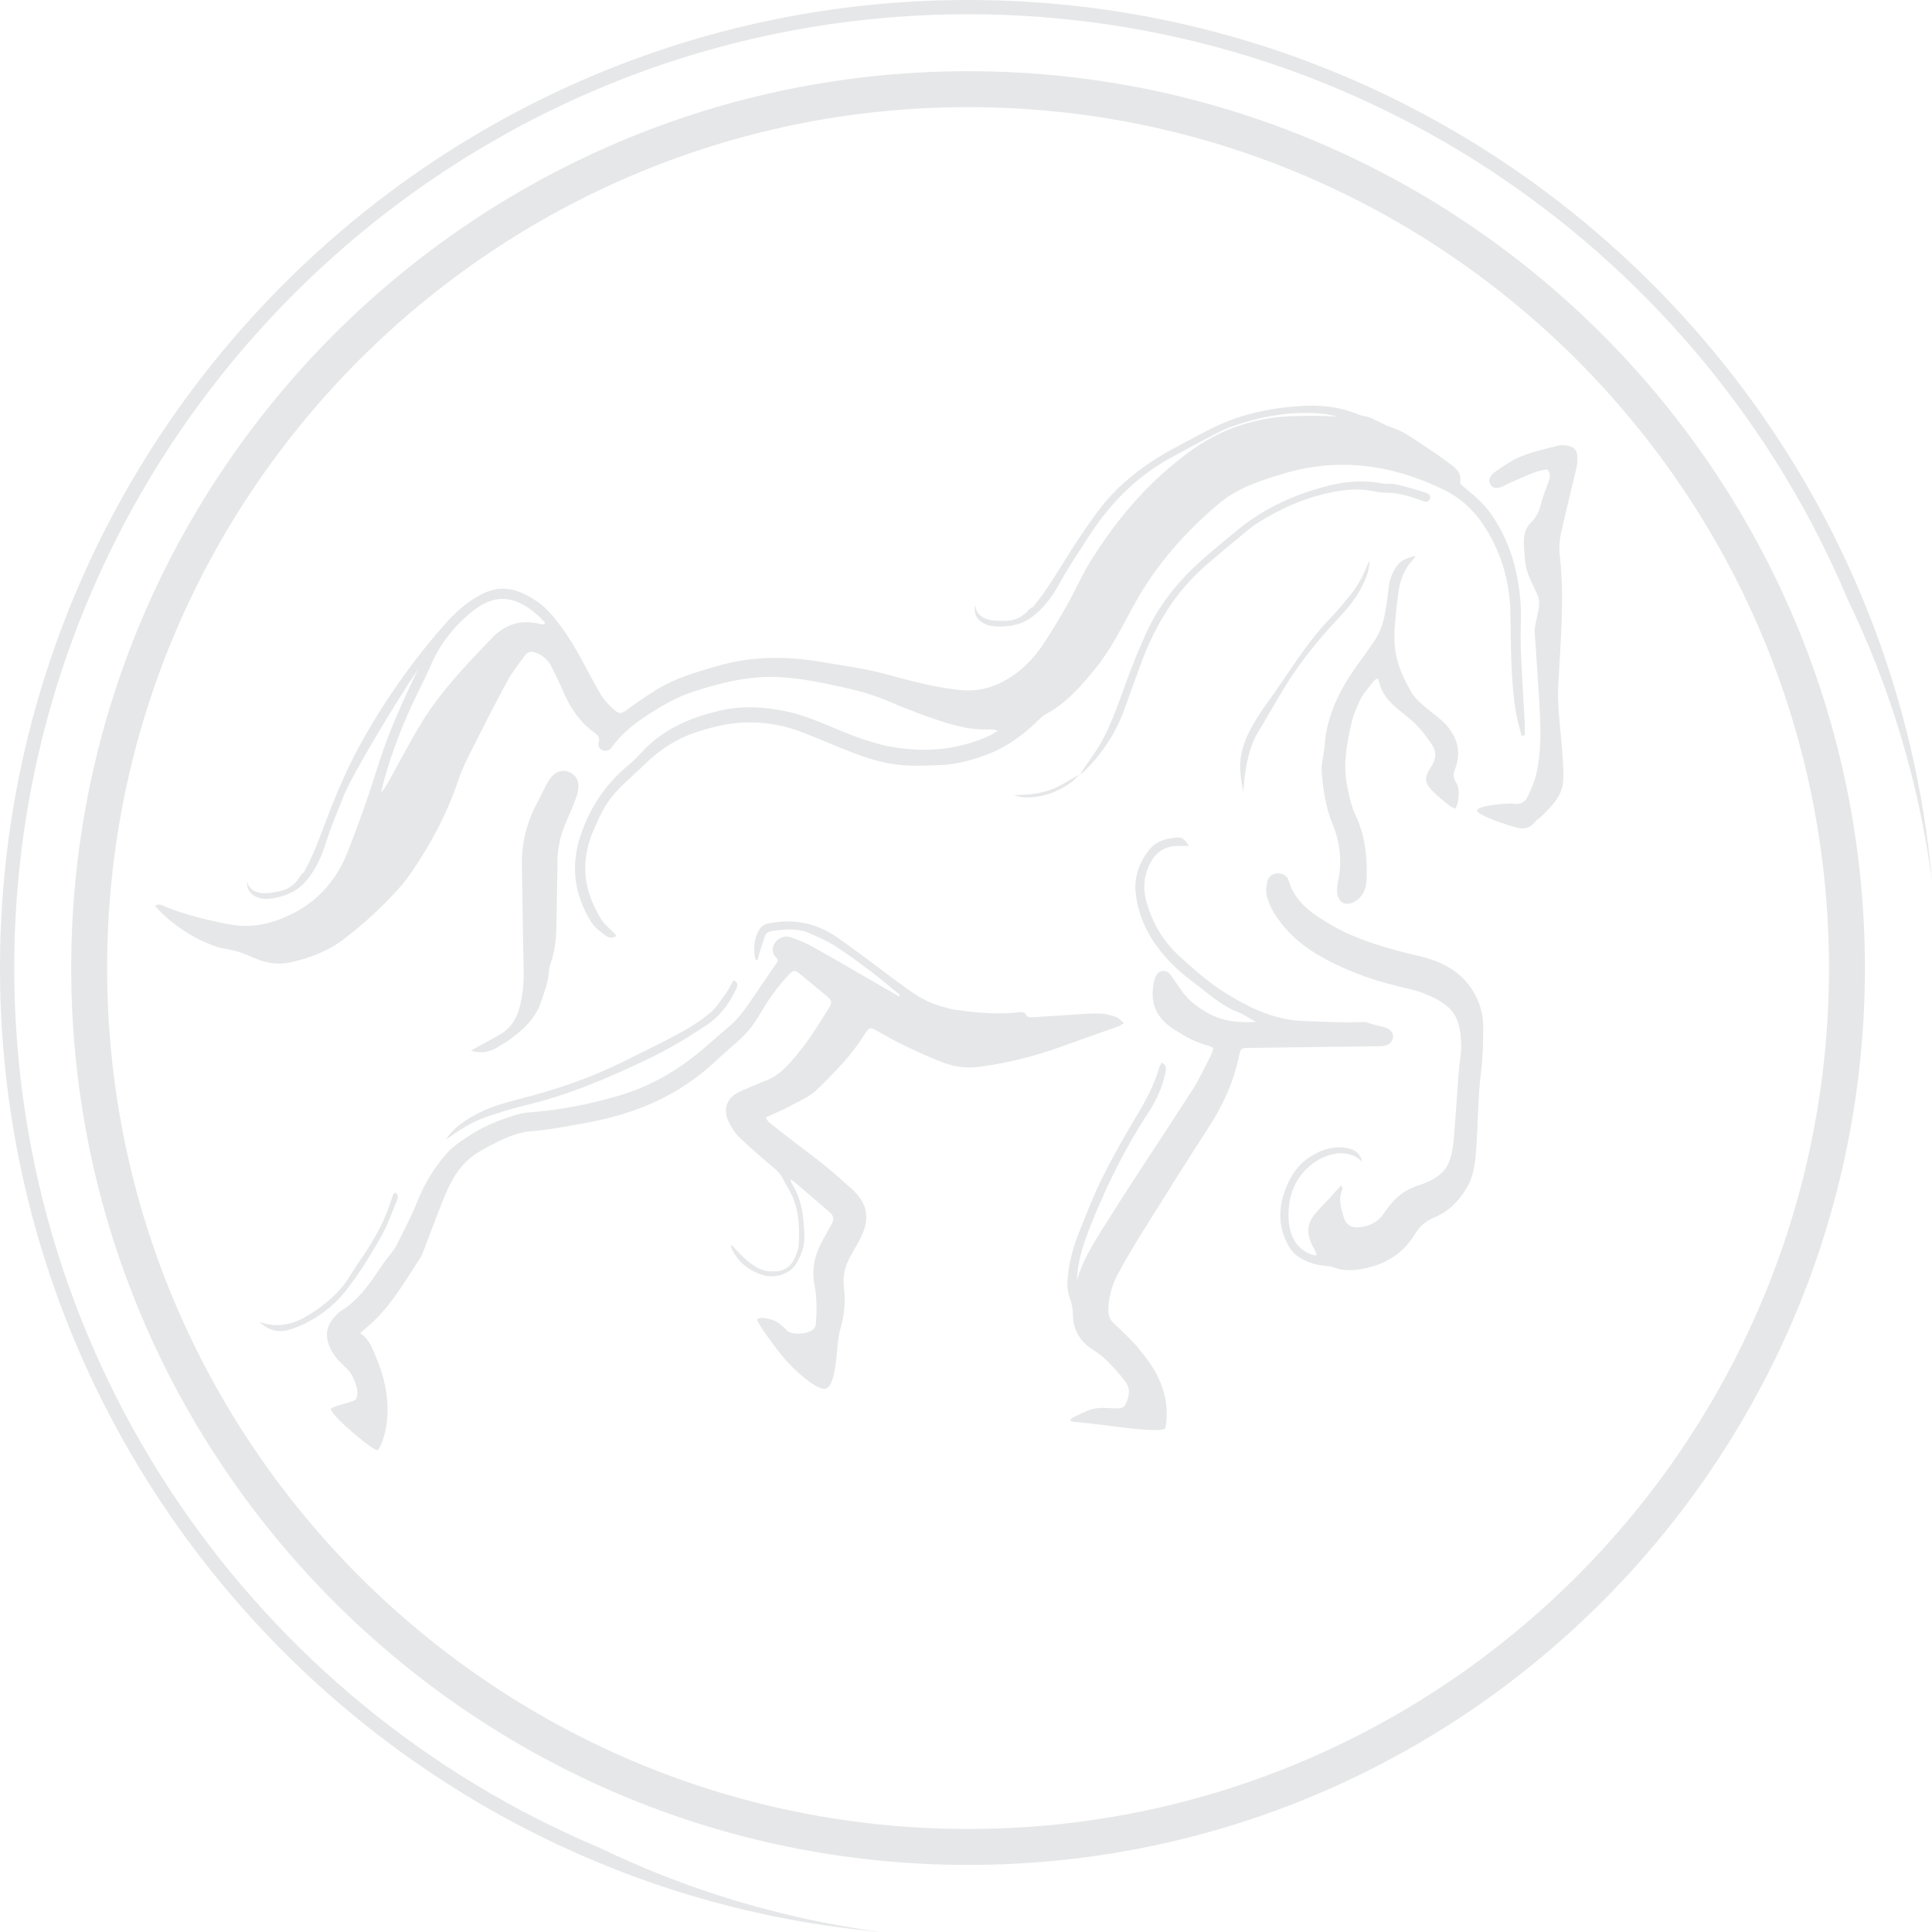 <svg xmlns="http://www.w3.org/2000/svg" xmlns:xlink="http://www.w3.org/1999/xlink" id="Layer_1" x="0px" y="0px" width="491.809px" height="491.811px" viewBox="0 0 491.809 491.811" style="enable-background:new 0 0 491.809 491.811;" xml:space="preserve"><style type="text/css">	.st0{fill:#E6E7E8;}</style><g>	<path class="st0" d="M152.685,470.393C65.212,433.642,3.623,347.1,3.623,246.429  c0-133.884,108.921-242.806,242.806-242.806c100.67,0,187.21,61.589,223.962,149.06  c10.715,22.158,18.03,46.236,21.419,71.542C480.54,98.715,374.824,0,246.429,0  C110.546,0,0,110.548,0,246.429c0,128.395,98.714,234.113,224.225,245.382  C198.92,488.423,174.842,481.108,152.685,470.393z"></path>	<path class="st0" d="M246.429,474.734c-125.885,0-228.303-102.418-228.303-228.305  S120.544,18.126,246.429,18.126S474.732,120.542,474.732,246.429S372.314,474.734,246.429,474.734z   M246.429,27.273c-120.844,0-219.156,98.312-219.156,219.156s98.312,219.158,219.156,219.158  s219.156-98.314,219.156-219.158S367.273,27.273,246.429,27.273z"></path>	<g>		<g>			<path class="st0" d="M73.708,245.015c5.078-1.052,9.811-2.892,13.964-6.065    c5.054-3.86,9.693-8.176,13.953-12.89c1.174-1.299,2.213-2.732,3.209-4.176    c4.973-7.207,8.997-14.891,11.809-23.211c0.827-2.447,1.942-4.814,3.107-7.126    c3.092-6.139,6.202-12.272,9.475-18.314c1.226-2.263,2.909-4.281,4.413-6.39    c0.663-0.931,1.561-1.087,2.641-0.723c1.842,0.622,3.192,1.81,4.057,3.504    c1.042,2.039,2.054,4.099,2.952,6.204c1.802,4.223,4.213,7.959,8.026,10.655    c0.853,0.603,1.49,1.247,1.084,2.479c-0.297,0.901,0.138,1.68,1.048,2.02    c0.886,0.33,1.672,0.036,2.229-0.715c2.209-2.978,4.925-5.408,7.994-7.461    c4.075-2.726,8.286-5.293,12.95-6.783c7.13-2.278,14.357-4.114,22.013-3.643    c3.992,0.246,7.89,0.86,11.771,1.669c5.305,1.106,10.603,2.242,15.626,4.402    c3.506,1.508,7.068,2.904,10.669,4.166c4.978,1.745,10.005,3.372,15.409,3.03    c0.469-0.03,0.952,0.155,1.927,0.329c-0.996,0.614-1.531,1.028-2.13,1.3    c-7.66,3.467-15.623,4.297-23.918,3.006c-5.423-0.844-10.433-2.77-15.444-4.867    c-3.863-1.616-7.781-3.293-11.841-4.204c-5.741-1.287-11.611-1.663-17.494-0.303    c-6.497,1.502-12.528,3.914-17.587,8.352c-1.89,1.658-3.445,3.709-5.388,5.291    c-5.91,4.813-9.962,10.805-12.403,18.02c-2.658,7.856-1.645,15.207,2.667,22.132    c0.851,1.367,2.297,2.417,3.618,3.416c0.706,0.534,1.727,0.964,2.807,0.084    c-0.322-0.364-0.547-0.636-0.79-0.89c-1.001-1.043-2.227-1.944-2.975-3.144    c-3.288-5.272-5.015-10.954-3.791-17.226c0.32-1.638,0.759-3.289,1.414-4.819    c1.376-3.213,2.685-6.457,4.926-9.247c2.508-3.123,5.628-5.583,8.455-8.361    c3.957-3.889,8.561-6.728,13.774-8.366c3.683-1.157,7.573-2.078,11.406-2.23    c5.18-0.205,10.355,0.676,15.248,2.62c4.398,1.747,8.738,3.642,13.162,5.316    c4.363,1.651,8.871,2.842,13.561,3.03c2.591,0.104,5.194-0.039,7.79-0.109    c3.78-0.101,7.4-1.043,10.948-2.253c5.298-1.807,9.814-4.876,13.818-8.749    c0.765-0.74,1.544-1.537,2.463-2.036c5.168-2.805,8.907-7.109,12.535-11.582    c4.08-5.031,6.86-10.833,9.956-16.443c5.503-9.973,12.892-18.323,21.576-25.602    c4.69-3.931,10.322-5.729,16.062-7.469c14.303-4.336,27.929-2.382,41.114,4.039    c3.973,1.935,7.249,4.843,9.747,8.498c4.695,6.871,7.016,14.582,7.172,22.836    c0.162,8.556,0.021,17.118,1.457,25.592c0.325,1.916,0.896,3.79,1.354,5.683    c0.281-0.049,0.562-0.099,0.843-0.148c0-1.022,0.046-2.047-0.008-3.066    c-0.31-5.867-0.694-11.731-0.95-17.6c-0.126-2.898-0.1-5.807-0.021-8.708    c0.112-4.074-0.374-8.072-1.205-12.048c-1.092-5.224-3.139-10.034-6.108-14.464    c-1.855-2.769-4.326-4.917-6.871-7.006c-0.513-0.421-1.368-1.057-1.297-1.46    c0.496-2.829-1.623-3.999-3.327-5.264c-3.063-2.274-6.276-4.35-9.464-6.451    c-1.855-1.222-3.851-2.073-5.929-2.735c-1.241-0.65-2.493-1.278-3.762-1.867    c-1.021-0.474-2.254-0.48-3.299-0.918c-4.897-2.05-9.952-2.548-15.229-2.183    c-8.018,0.554-15.675,2.287-22.838,5.987c-3.119,1.611-6.235,3.232-9.313,4.92    c-7.44,4.081-14.089,9.135-19.165,16.034c-2.033,2.763-3.985,5.591-5.86,8.464    c-3.467,5.313-6.508,10.921-10.594,15.803c-0.545-0.034-1.503,1.233-1.919,1.57    c-0.735,0.596-1.534,1.123-2.427,1.449c-1.375,0.502-2.877,0.502-4.34,0.435    c-1.339-0.061-2.719-0.185-3.9-0.818c-1.181-0.633-2.119-1.9-1.972-3.232    c-0.49,1.148-0.171,2.541,0.616,3.51c0.787,0.969,1.976,1.55,3.197,1.808    c1.221,0.259,2.485,0.222,3.73,0.139c0.884-0.059,1.778-0.142,2.613-0.438    c0.087-0.031,5.9-0.52,11.522-11.013c1.945-3.63,4.324-7.012,6.519-10.497    c5.416-8.598,12.212-15.808,21.168-20.797c3.6-2.006,7.242-3.935,10.893-5.847    c1.552-0.813,3.129-1.623,4.775-2.206c5.485-1.941,11.098-3.267,16.957-3.488    c3.492-0.132,6.923-0.016,10.251,0.925c-3.609-0.262-7.231-0.259-10.849-0.175    c-9.461,0.219-18.256,2.95-26.016,8.424c-10.768,7.595-19.2,17.421-26.135,28.538    c-2.177,3.49-3.785,7.331-5.816,10.919c-2.028,3.582-4.13,7.138-6.441,10.542    c-2.331,3.433-5.245,6.382-8.847,8.532c-3.772,2.251-7.792,3.263-12.265,2.787    c-4.585-0.488-9.036-1.484-13.475-2.635c-3.326-0.863-6.632-1.83-9.994-2.522    c-3.812-0.784-7.681-1.286-11.517-1.957c-8.916-1.558-17.755-1.535-26.532,0.975    c-5.592,1.599-11.167,3.214-16.118,6.387c-2.502,1.604-4.96,3.286-7.35,5.051    c-0.986,0.728-1.684,0.75-2.611-0.02c-1.482-1.231-2.764-2.578-3.76-4.261    c-3.419-5.775-6.095-11.975-10.197-17.367c-1.776-2.334-3.572-4.601-6-6.235    c-6.639-4.467-11.159-4.078-16.898-0.082c-2.438,1.698-4.58,3.665-6.454,5.86l0.013-0.024    c-14.573,16.354-22.83,32.744-24.515,36.32c-1.463,3.103-2.833,6.254-4.119,9.435    c-2.378,5.882-4.281,11.97-7.35,17.548c-0.542,0.071-1.237,1.5-1.581,1.91    c-0.607,0.726-1.289,1.398-2.103,1.89c-1.253,0.757-2.727,1.047-4.175,1.263    c-1.325,0.198-2.704,0.342-3.985-0.051c-1.281-0.394-2.445-1.456-2.558-2.792    c-0.26,1.221,0.322,2.526,1.281,3.325c0.959,0.799,2.237,1.14,3.486,1.158    c1.248,0.018,2.481-0.261,3.687-0.582c0.856-0.228,1.717-0.482,2.48-0.933    c0.079-0.047,5.69-1.647,9.184-13.027c1.209-3.937,2.892-7.714,4.374-11.556    c1.86-4.821,12.988-23.54,18.926-32.255c-1.268,2.652-2.511,5.316-3.723,7.992    c-2.487,5.491-4.728,11.063-6.527,16.844c-2.265,7.281-4.822,14.487-7.618,21.581    c-2.834,7.191-7.646,12.685-14.828,16.087c-5.029,2.382-10.081,3.358-15.551,2.281    c-5.406-1.065-10.747-2.334-15.878-4.392c-0.769-0.308-1.553-0.998-2.808-0.298    c0.882,0.92,1.597,1.78,2.427,2.51c3.17,2.794,6.622,5.183,10.517,6.856    c1.465,0.629,2.989,1.264,4.546,1.507c2.521,0.393,4.882,1.113,7.197,2.173    C67.154,245.013,70.338,245.713,73.708,245.015z M97.414,199.967    c2.389-9.196,5.992-17.918,10.289-26.372c0.794-1.562,1.484-3.179,2.2-4.78    c2.288-5.114,5.699-9.361,9.995-12.913c5.543-4.583,10.671-4.791,16.793,0.556    c0.73,0.637,1.383,1.362,2.072,2.046c-0.072,0.154-0.144,0.308-0.217,0.462    c-0.369-0.042-0.749-0.041-1.105-0.132c-4.732-1.207-8.83,0.052-12.132,3.5    c-6.596,6.885-13.242,13.763-18.215,21.979c-2.763,4.565-5.222,9.314-7.812,13.983    c-0.66,1.19-1.296,2.394-2.248,3.505C97.16,201.19,97.257,200.571,97.414,199.967z"></path>			<path class="st0" d="M286.099,260.429c-0.813-0.643-1.361-1.334-2.065-1.576    c-1.282-0.441-2.649-0.807-3.994-0.857c-2.053-0.076-4.118,0.118-6.175,0.243    c-3.581,0.217-7.158,0.487-10.739,0.692c-0.797,0.046-1.668,0.192-2.099-0.908    c-0.107-0.274-0.939-0.431-1.403-0.372c-5.511,0.697-10.977,0.156-16.428-0.599    c-1.423-0.197-2.814-0.666-4.201-1.073c-3.888-1.142-7.088-3.504-10.284-5.867    c-5.216-3.857-10.341-7.846-15.671-11.538c-5.252-3.638-11.129-4.801-17.456-3.496    c-1.167,0.241-1.902,0.805-2.454,1.812c-1.277,2.33-1.334,4.787-0.858,7.31    c0.012,0.062,0.259,0.078,0.602,0.173c0.139-0.559,0.25-1.123,0.419-1.669    c0.446-1.447,0.889-2.896,1.389-4.325c0.309-0.883,1.049-1.262,1.94-1.386    c3.113-0.432,6.252-0.794,9.243,0.482c2.304,0.983,4.631,2.004,6.734,3.344    c3.149,2.007,6.153,4.251,9.136,6.504c2.515,1.9,4.911,3.955,7.36,5.942    c-0.088,0.125-0.176,0.25-0.264,0.374c-2.227-1.288-4.452-2.578-6.68-3.863    c-5.095-2.937-10.163-5.924-15.305-8.777c-1.791-0.994-3.723-1.783-5.67-2.43    c-1.517-0.504-3.28,0.301-3.996,1.551c-0.778,1.355-0.636,2.626,0.515,3.747    c0.155,0.151,0.227,0.386,0.38,0.659c-0.323,0.49-0.648,0.999-0.988,1.498    c-1.673,2.454-3.349,4.905-5.025,7.357c-1.896,2.773-3.71,5.603-6.325,7.802    c-2.748,2.31-5.389,4.749-8.173,7.013c-5.925,4.818-12.491,8.474-19.844,10.656    c-7.562,2.244-15.255,3.762-23.132,4.332c-1.133,0.082-2.284,0.299-3.367,0.643    c-3.864,1.224-7.662,2.663-11.084,4.855c-2.238,1.433-4.592,2.896-6.334,4.846    c-3.204,3.586-5.703,7.682-7.517,12.219c-1.553,3.886-3.53,7.607-5.398,11.362    c-0.469,0.943-1.234,1.739-1.866,2.6c-0.678,0.922-1.405,1.812-2.033,2.766    c-2.781,4.224-5.642,8.367-10.039,11.138c-0.511,0.322-0.947,0.773-1.384,1.198    c-2.439,2.37-2.955,5.009-1.61,8.14c0.865,2.015,2.303,3.58,3.905,5.025    c1.758,1.586,2.377,3.224,2.999,5.437c0.363,1.292-0.056,1.812-0.147,2.616    c-0.102,0.908-6.722,1.906-6.495,2.732c0.589,2.138,11.422,11.139,12.015,10.367    c0.977-1.272,5.316-10.347-0.684-24.055c-0.699-1.598-1.044-2.941-2.606-4.659    c-0.315-0.346-0.751-0.643-1.245-1.088c1.168-1.017,2.227-1.874,3.213-2.807    c4.999-4.728,8.403-10.641,12.081-16.349c0.369-0.572,0.623-1.227,0.87-1.867    c1.757-4.557,3.414-9.155,5.269-13.672c1.846-4.496,4.232-8.648,8.577-11.272    c0.915-0.552,1.824-1.122,2.775-1.607c3.341-1.703,6.772-3.449,10.501-3.753    c5.049-0.411,9.971-1.396,14.922-2.309c11.884-2.191,22.64-6.752,31.651-15.005    c2.14-1.96,4.286-3.914,6.48-5.812c2.227-1.926,3.938-4.231,5.42-6.756    c2.09-3.561,4.445-6.942,7.301-9.946c1.221-1.284,1.581-1.312,2.86-0.265    c2.246,1.839,4.487,3.684,6.718,5.541c1.456,1.213,1.599,1.666,0.589,3.295    c-2.979,4.805-5.998,9.589-9.821,13.796c-1.708,1.88-3.566,3.536-6.003,4.471    c-2.208,0.847-4.363,1.832-6.539,2.761c-3.484,1.487-4.692,4.454-3.039,7.833    c0.663,1.355,1.474,2.74,2.544,3.774c2.683,2.593,5.497,5.06,8.372,7.439    c1.142,0.945,2.174,1.89,2.842,3.219c0.411,0.818,0.845,1.628,1.326,2.405    c2.796,4.52,2.988,9.519,2.706,14.605c-0.021,0.378-0.108,0.759-0.217,1.124    c-1.194,4.008-2.983,5.857-7.419,5.426c-2.522-0.245-4.368-1.72-6.142-3.284    c-1.17-1.031-2.181-2.243-3.315-3.428c-0.056,0.277-0.131,0.43-0.103,0.561    c0.046,0.219,0.142,0.433,0.243,0.636c1.669,3.336,4.411,5.452,7.894,6.516    c3.105,0.949,6.851-0.352,8.353-2.798c1.37-2.231,2.282-4.642,2.16-7.349    c-0.207-4.607-0.583-9.163-3.231-13.17c-0.111-0.167-0.127-0.397-0.323-1.051    c0.657,0.432,0.928,0.571,1.153,0.764c2.958,2.535,5.899,5.088,8.866,7.611    c0.972,0.827,1.14,1.764,0.552,2.851c-0.836,1.545-1.718,3.066-2.546,4.615    c-1.818,3.402-2.684,7.035-1.931,10.842c0.678,3.426,0.639,6.815,0.356,10.256    c-0.212,2.579-6.048,2.918-7.329,1.53c-0.815-0.882-1.77-1.678-2.783-2.32    c-0.834-0.529-4.174-1.345-4.765-0.544c-0.446,0.605,5.464,8.344,6.94,10.077    c2.164,2.541,8.913,8.91,10.882,7.397c2.602-1.998,2.248-11.408,3.201-14.572    c1.089-3.615,1.519-7.329,1.02-11.1c-0.378-2.853,0.322-5.454,1.697-7.919    c0.856-1.534,1.775-3.037,2.564-4.605c2.534-5.04,1.733-8.98-2.514-12.682    c-2.13-1.857-4.209-3.778-6.4-5.561c-2.424-1.972-4.954-3.815-7.431-5.723    c-2.293-1.766-4.588-3.53-6.853-5.333c-0.368-0.293-0.582-0.78-0.983-1.339    c2.203-1.025,4.251-1.863,6.187-2.908c2.342-1.264,4.946-2.335,6.805-4.139    c4.427-4.296,8.803-8.7,12.119-13.985c1.315-2.095,1.391-2.104,3.556-0.848    c5.297,3.073,10.815,5.68,16.528,7.888c3.071,1.187,6.2,1.493,9.454,1.055    c7.225-0.974,14.235-2.769,21.079-5.268c4.663-1.703,9.359-3.311,14.033-4.982    C285.072,261.146,285.416,260.847,286.099,260.429z"></path>			<path class="st0" d="M354.563,264.278c0.278-1.323-0.524-2.309-2.347-2.829    c-0.873-0.249-1.765-0.435-2.645-0.659c-0.854-0.218-1.716-0.678-2.555-0.638    c-5.118,0.249-10.21-0.076-15.321-0.254c-7.375-0.257-13.633-3.373-19.594-7.026    c-4.325-2.651-8.212-6.113-11.972-9.565c-4.113-3.775-6.877-8.523-8.35-13.976    c-0.899-3.327-0.589-6.45,0.983-9.539c1.466-2.881,3.702-4.367,6.903-4.445    c0.947-0.023,1.895-0.004,3.015-0.004c-1.149-1.704-1.797-2.249-2.988-2.155    c-2.794,0.222-5.428,0.856-7.271,3.273c-2.512,3.294-3.799,6.949-3.298,11.109    c0.849,7.053,4.278,12.819,9.173,17.773c1.658,1.678,3.491,3.214,5.387,4.623    c3.722,2.766,7.108,6.033,11.571,7.727c1.408,0.535,2.667,1.463,4.431,2.458    c-7.038,0.316-10.884-0.866-15.751-4.633c-2.341-1.812-3.847-4.318-5.472-6.709    c-0.645-0.949-1.269-1.742-2.51-1.637c-1.081,0.091-1.74,0.883-2.101,2.399    c-1.308,5.483,0.307,9.5,5.11,12.534c2.717,1.716,5.5,3.312,8.671,4.083    c0.409,0.1,0.776,0.376,1.232,0.606c-0.188,0.625-0.263,1.164-0.5,1.619    c-1.584,3.043-3.001,6.198-4.846,9.077c-6.966,10.867-14.215,21.554-21.066,32.491    c-3.105,4.958-6.467,9.854-8.21,15.562c-0.055,0.18-0.084,0.368-0.125,0.552    c0.201-5.205,1.76-9.79,3.592-14.343c3.974-9.874,8.612-19.381,14.473-28.29    c2.058-3.128,3.666-6.517,4.446-10.238c0.208-0.991,0.503-1.951-0.89-2.742    c-0.253,0.465-0.495,0.766-0.59,1.107c-1.255,4.534-3.492,8.58-5.899,12.594    c-3.058,5.1-5.989,10.293-8.647,15.61c-2.146,4.293-3.851,8.81-5.671,13.261    c-1.741,4.258-2.997,8.661-3.205,13.284c-0.057,1.268,0.083,2.631,0.511,3.814    c0.529,1.463,0.874,2.886,0.883,4.443c0.023,3.607,1.516,6.48,4.487,8.574    c1.311,0.924,2.711,1.772,3.842,2.886c1.783,1.755,3.474,3.627,5.013,5.599    c1.094,1.402,1.128,3.105,0.495,4.807c-0.65,1.748-0.987,2.059-2.816,2.055    c-1.451-0.003-2.913-0.22-4.348-0.095c-1.181,0.103-2.418,0.394-3.469,0.924    c-1.047,0.528-4.531,1.815-3.744,2.381c0.407,0.293,4.338,0.546,4.852,0.613    c3.027,0.397,6.06,0.747,9.088,1.127c1.137,0.143,9.95,1.181,10.157,0.036    c0.997-5.503-0.16-11.801-5.212-18.195c-0.899-1.137-1.76-2.315-2.758-3.361    c-1.634-1.712-3.323-3.378-5.074-4.971c-1.049-0.954-1.49-2.035-1.485-3.429    c0.013-3.454,0.992-6.654,2.625-9.63c1.872-3.414,3.845-6.779,5.91-10.081    c5.629-9.002,11.247-18.014,17.03-26.916c3.626-5.581,6.317-11.491,7.674-18.013    c0.421-2.023,0.53-2.117,2.585-2.148c11.149-0.17,22.298-0.311,33.447-0.436    C353.12,266.308,354.28,265.621,354.563,264.278z"></path>			<path class="st0" d="M364.284,244.226c-2.316-0.762-4.731-1.217-7.093-1.84    c-6.366-1.68-12.673-3.599-18.369-6.958c-4.602-2.715-9.133-5.646-10.801-11.28    c-0.349-1.181-1.383-1.803-2.657-1.835c-1.224-0.031-2.454,0.701-2.739,2.019    c-0.281,1.299-0.455,2.788-0.091,4.019c0.532,1.797,1.389,3.577,2.459,5.12    c2.64,3.804,6.007,6.887,9.996,9.288c6.409,3.857,13.32,6.433,20.551,8.23    c2.297,0.571,4.663,0.992,6.847,1.861c7.943,3.159,9.317,6.167,9.562,13.105    c0.08,2.262-0.442,4.541-0.616,6.817c-0.429,5.628-0.742,11.265-1.239,16.887    c-0.624,7.058-2.075,9.824-9.299,12.202c-2.628,0.865-4.797,2.317-6.546,4.424    c-0.682,0.822-1.362,1.655-1.946,2.547c-1.402,2.14-3.418,3.193-5.888,3.535    c-2.312,0.32-3.725-0.402-4.399-2.647c-0.692-2.307-1.454-4.683-0.208-7.085    c0.05-0.096-0.133-0.314-0.404-0.899c-2.135,2.278-2.427,2.832-4.036,4.407    c-0.649,0.635-2.791,2.957-3.27,3.726c-1.767,2.836-1.159,5.272,0.597,8.364    c0.206,0.363,0.31,0.783,0.5,1.28c-0.407,0-0.635,0.049-0.832-0.007    c-4.3-1.226-6.155-4.965-6.339-9.378c-0.229-5.494,1.551-10.452,6.128-13.904    c3.333-2.513,8.798-4.223,12.643-0.466c-0.425-1.723-1.445-2.915-3.216-3.354    c-3.835-0.951-7.292,0.204-10.399,2.282c-2.646,1.77-4.454,4.381-5.68,7.324    c-2.069,4.965-2.274,9.897,0.324,14.793c0.86,1.621,2.048,2.821,3.631,3.688    c1.834,1.003,3.792,1.555,5.871,1.739c0.753,0.067,1.538,0.145,2.235,0.409    c2.224,0.843,4.479,0.848,6.773,0.454c5.852-1.006,10.668-3.641,13.79-8.871    c1.222-2.048,2.886-3.48,5.111-4.374c3.38-1.358,5.788-3.819,7.768-6.853    c2.476-3.793,2.614-8.068,2.893-12.322c0.384-5.859,0.351-11.764,1.095-17.574    c0.499-3.894,0.56-7.761,0.582-11.637c0.011-2.012-0.355-4.141-1.068-6.02    C374.333,249.716,370.022,246.113,364.284,244.226z"></path>			<path class="st0" d="M401.305,119.122c0.206-0.881,0.27-1.818,0.245-2.725    c-0.048-1.767-0.812-2.663-2.571-2.961c-0.807-0.137-1.702-0.168-2.484,0.036    c-3.095,0.807-6.258,1.488-9.208,2.678c-2.369,0.955-4.548,2.464-6.66,3.943    c-1.569,1.099-1.815,2.282-1.174,3.292c0.654,1.029,1.758,1.109,3.467,0.247    c0.341-0.172,0.665-0.38,1.014-0.532c2.24-0.97,4.464-1.983,6.737-2.868    c1.036-0.403,2.172-0.546,3.14-0.777c1.018,1.057,0.778,2.013,0.448,2.971    c-0.696,2.019-1.542,4-2.058,6.063c-0.442,1.766-1.129,3.24-2.463,4.521    c-2.458,2.359-1.824,5.72-1.574,9.101c0.311,4.21,1.816,5.903,3.407,9.827    c0.905,2.23-1.031,6.583-0.886,8.968c0.416,6.858,0.959,13.71,1.297,20.572    c0.256,5.191,0.262,10.41-0.888,15.511c-0.462,2.048-1.376,4.019-2.274,5.936    c-0.639,1.362-1.881,1.817-3.45,1.678c-2.273-0.202-9.11,0.523-9.363,1.656    c-0.256,1.143,7.996,3.969,10.387,4.471c1.728,0.363,3.137,0.016,4.282-1.422    c0.514-0.644,1.287-1.075,1.879-1.666c2.615-2.606,5.312-5.266,5.401-9.244    c0.073-3.266-0.22-6.55-0.502-9.812c-0.407-4.71-1.019-9.395-0.78-14.149    c0.56-11.125,1.663-22.244,0.352-33.399c-0.201-1.708-0.05-3.532,0.321-5.218    C398.578,130.235,400,124.692,401.305,119.122z"></path>			<path class="st0" d="M364,195.642c-1.38,2.292-1.35,3.607,0.502,5.549    c1.362,1.428,2.934,2.663,4.464,3.92c0.435,0.357,1.053,0.491,1.588,0.728    c0.984-2.281,1.112-5.152,0.057-6.731c-0.745-1.113-0.717-2.035-0.261-3.189    c1.535-3.882,0.928-7.395-1.652-10.737c-2.281-2.954-7.564-5.694-9.399-8.934    c-3.464-6.116-4.784-10.107-4.207-17.137c0.117-1.429,0.406-4.801,0.759-7.241    c0.621-7.138,4.078-9.238,4.438-10.283c-0.202-0.172-3.226,0.774-4.12,1.786    c-1.522,1.722-2.411,3.832-2.669,6.209c-0.296,2.726-0.647,5.466-1.271,8.129    c-0.409,1.743-1.132,3.499-2.093,5.008c-1.923,3.021-4.192,5.819-6.163,8.812    c-3.698,5.615-6.37,11.632-6.786,18.472c-0.06,0.985-0.324,1.956-0.449,2.939    c-0.135,1.057-0.364,2.13-0.297,3.18c0.297,4.664,0.982,9.279,2.772,13.625    c1.953,4.741,2.465,9.56,1.401,14.571c-0.189,0.888-0.277,1.823-0.238,2.729    c0.116,2.741,2.338,3.842,4.648,2.361c2.078-1.332,2.801-3.367,2.868-5.681    c0.161-5.54-0.343-10.921-2.777-16.078c-1.183-2.506-1.765-5.351-2.278-8.106    c-0.937-5.037,0.003-10.006,1.063-14.929c0.271-1.26,0.653-2.516,1.146-3.706    c1.706-4.12,1.719-3.804,4.468-7.297c0.288-0.366,0.712-0.624,1.135-0.984    c0.191,0.416,0.325,0.613,0.375,0.828c1.478,6.4,7.243,7.773,11.166,12.905    c0.742,0.97,1.443,1.971,2.163,2.958c1.328,1.818,1.321,3.67,0.141,5.551    C364.329,195.128,364.157,195.381,364,195.642z"></path>			<path class="st0" d="M126.694,263.69c-2.221,1.211-4.435,2.434-6.826,3.747    c2.886,0.889,5.224,0.271,7.401-1.256c0.497-0.349,1.081-0.573,1.581-0.919    c3.862-2.675,7.363-5.638,8.926-10.336c0.819-2.463,1.76-4.873,1.953-7.499    c0.061-0.829,0.238-1.674,0.516-2.457c1.014-2.846,1.322-5.797,1.384-8.781    c0.12-5.721,0.214-11.443,0.289-17.164c0.047-3.571,0.907-6.934,2.369-10.177    c0.877-1.946,1.685-3.926,2.428-5.926c0.313-0.844,0.501-1.775,0.532-2.674    c0.057-1.669-0.705-2.947-2.248-3.668c-1.476-0.69-3.188-0.363-4.396,0.934    c-0.614,0.659-1.105,1.459-1.537,2.256c-0.799,1.475-1.475,3.017-2.27,4.495    c-2.658,4.94-4.032,10.191-3.939,15.814c0.144,8.693,0.23,17.388,0.44,26.08    c0.089,3.684-0.156,7.247-1.192,10.844C131.203,260.137,129.42,262.203,126.694,263.69z"></path>			<path class="st0" d="M275.022,196.992c-0.017,0.006-0.036,0.011-0.052,0.018l-0-0    c-0.034,0.032-0.067,0.066-0.101,0.098c0.042-0.024,0.084-0.048,0.125-0.072    c0,0-0.002-0.002-0.003-0.003l0.003,0.003C275.003,197.022,275.013,197.007,275.022,196.992z"></path>			<path class="st0" d="M286.351,180.235c1.367-3.885,2.785-7.753,4.214-11.616    c3.527-9.53,8.689-17.987,16.423-24.716c3.109-2.705,6.275-5.345,9.453-7.968    c1.351-1.116,2.727-2.234,4.218-3.143c4.966-3.031,10.186-5.486,15.873-6.91    c4.187-1.049,8.359-1.732,12.668-0.911c1.121,0.214,2.265,0.466,3.395,0.448    c3.202-0.051,6.174,0.875,9.122,1.937c0.816,0.294,1.708,0.752,2.215-0.228    c0.562-1.087-0.509-1.561-1.22-1.787c-2.454-0.781-4.94-1.482-7.449-2.062    c-1.097-0.254-2.305-0.005-3.418-0.217c-5.214-0.996-10.263-0.44-15.351,1.005    c-7.731,2.196-14.866,5.471-21.112,10.569c-2.72,2.22-5.434,4.448-8.098,6.735    c-6.438,5.528-11.902,11.844-15.446,19.642c-1.42,3.123-2.746,6.293-3.988,9.491    c-2.51,6.464-4.432,13.176-7.96,19.21c-1.148,1.963-2.547,3.778-3.824,5.666    c-0.359,0.531-0.697,1.076-1.044,1.615c0.191-0.071,0.41-0.113,0.545-0.242    C280.439,192.081,284.102,186.625,286.351,180.235z"></path>			<path class="st0" d="M113.559,289.999c0.425-0.261,0.871-0.493,1.271-0.787    c3.032-2.231,6.288-4.051,9.877-5.206c2.897-0.932,5.798-1.895,8.758-2.584    c11.066-2.575,21.425-7.021,31.608-11.898c5.085-2.435,9.92-5.346,14.64-8.46    c3.594-2.372,5.971-5.59,7.731-9.396c0.392-0.847,0.519-1.58-0.747-2.127    c-0.736,1.284-1.343,2.596-2.179,3.742c-1.203,1.65-2.362,3.436-3.917,4.699    c-2.296,1.865-4.825,3.504-7.43,4.914c-4.755,2.574-9.628,4.933-14.472,7.342    c-8.432,4.192-17.295,7.208-26.409,9.501c-4.153,1.045-8.235,2.241-11.969,4.412    C117.715,285.668,115.239,287.332,113.559,289.999z"></path>			<path class="st0" d="M88.618,327.831c3.038-4.001,5.704-8.316,8.203-12.682    c1.694-2.959,2.845-6.233,4.168-9.396c0.291-0.696,0.612-1.588-0.364-2.146    c-0.199,0.134-0.383,0.19-0.439,0.307c-0.193,0.408-0.373,0.827-0.501,1.259    c-1.449,4.873-3.819,9.299-6.578,13.533c-1.209,1.855-2.545,3.632-3.667,5.537    c-2.59,4.397-6.272,7.65-10.535,10.304c-3.863,2.405-7.946,3.751-12.866,1.953    c2.611,2.478,5.265,2.829,8.158,1.831C80.071,336.305,84.914,332.709,88.618,327.831z"></path>			<path class="st0" d="M267.672,200.96c-3.065,1.141-6.319,1.431-9.621,1.402    c0.837,0.299,1.69,0.564,2.555,0.609c4.252,0.221,8.074-1.137,11.573-3.428    c1-0.655,1.806-1.604,2.69-2.435c-0.527,0.308-1.047,0.628-1.585,0.917    C271.423,199.027,269.635,200.23,267.672,200.96z"></path>			<path class="st0" d="M255.431,162.065l0.018,0.03c0.012-0.012,0.025-0.025,0.037-0.037    C255.468,162.061,255.448,162.061,255.431,162.065z"></path>		</g>		<path class="st0" d="M348.605,142.723c-0.175,0.36-0.377,0.71-0.52,1.081   c-1.09,2.815-2.509,5.455-4.44,7.798c-1.559,1.892-3.107,3.806-4.813,5.563   c-6.379,6.57-10.44,13.729-16.262,21.788c-7.858,10.875-7.534,15.48-6.017,22.786   c-0.056-1.177,0.511-9.942,3.394-14.822c2.21-3.741,4.389-7.508,6.629-11.236   c3.899-6.49,8.597-12.385,13.777-17.911c2.36-2.518,4.607-5.105,6.198-8.188   C347.661,147.429,348.619,145.235,348.605,142.723z"></path>	</g></g></svg>